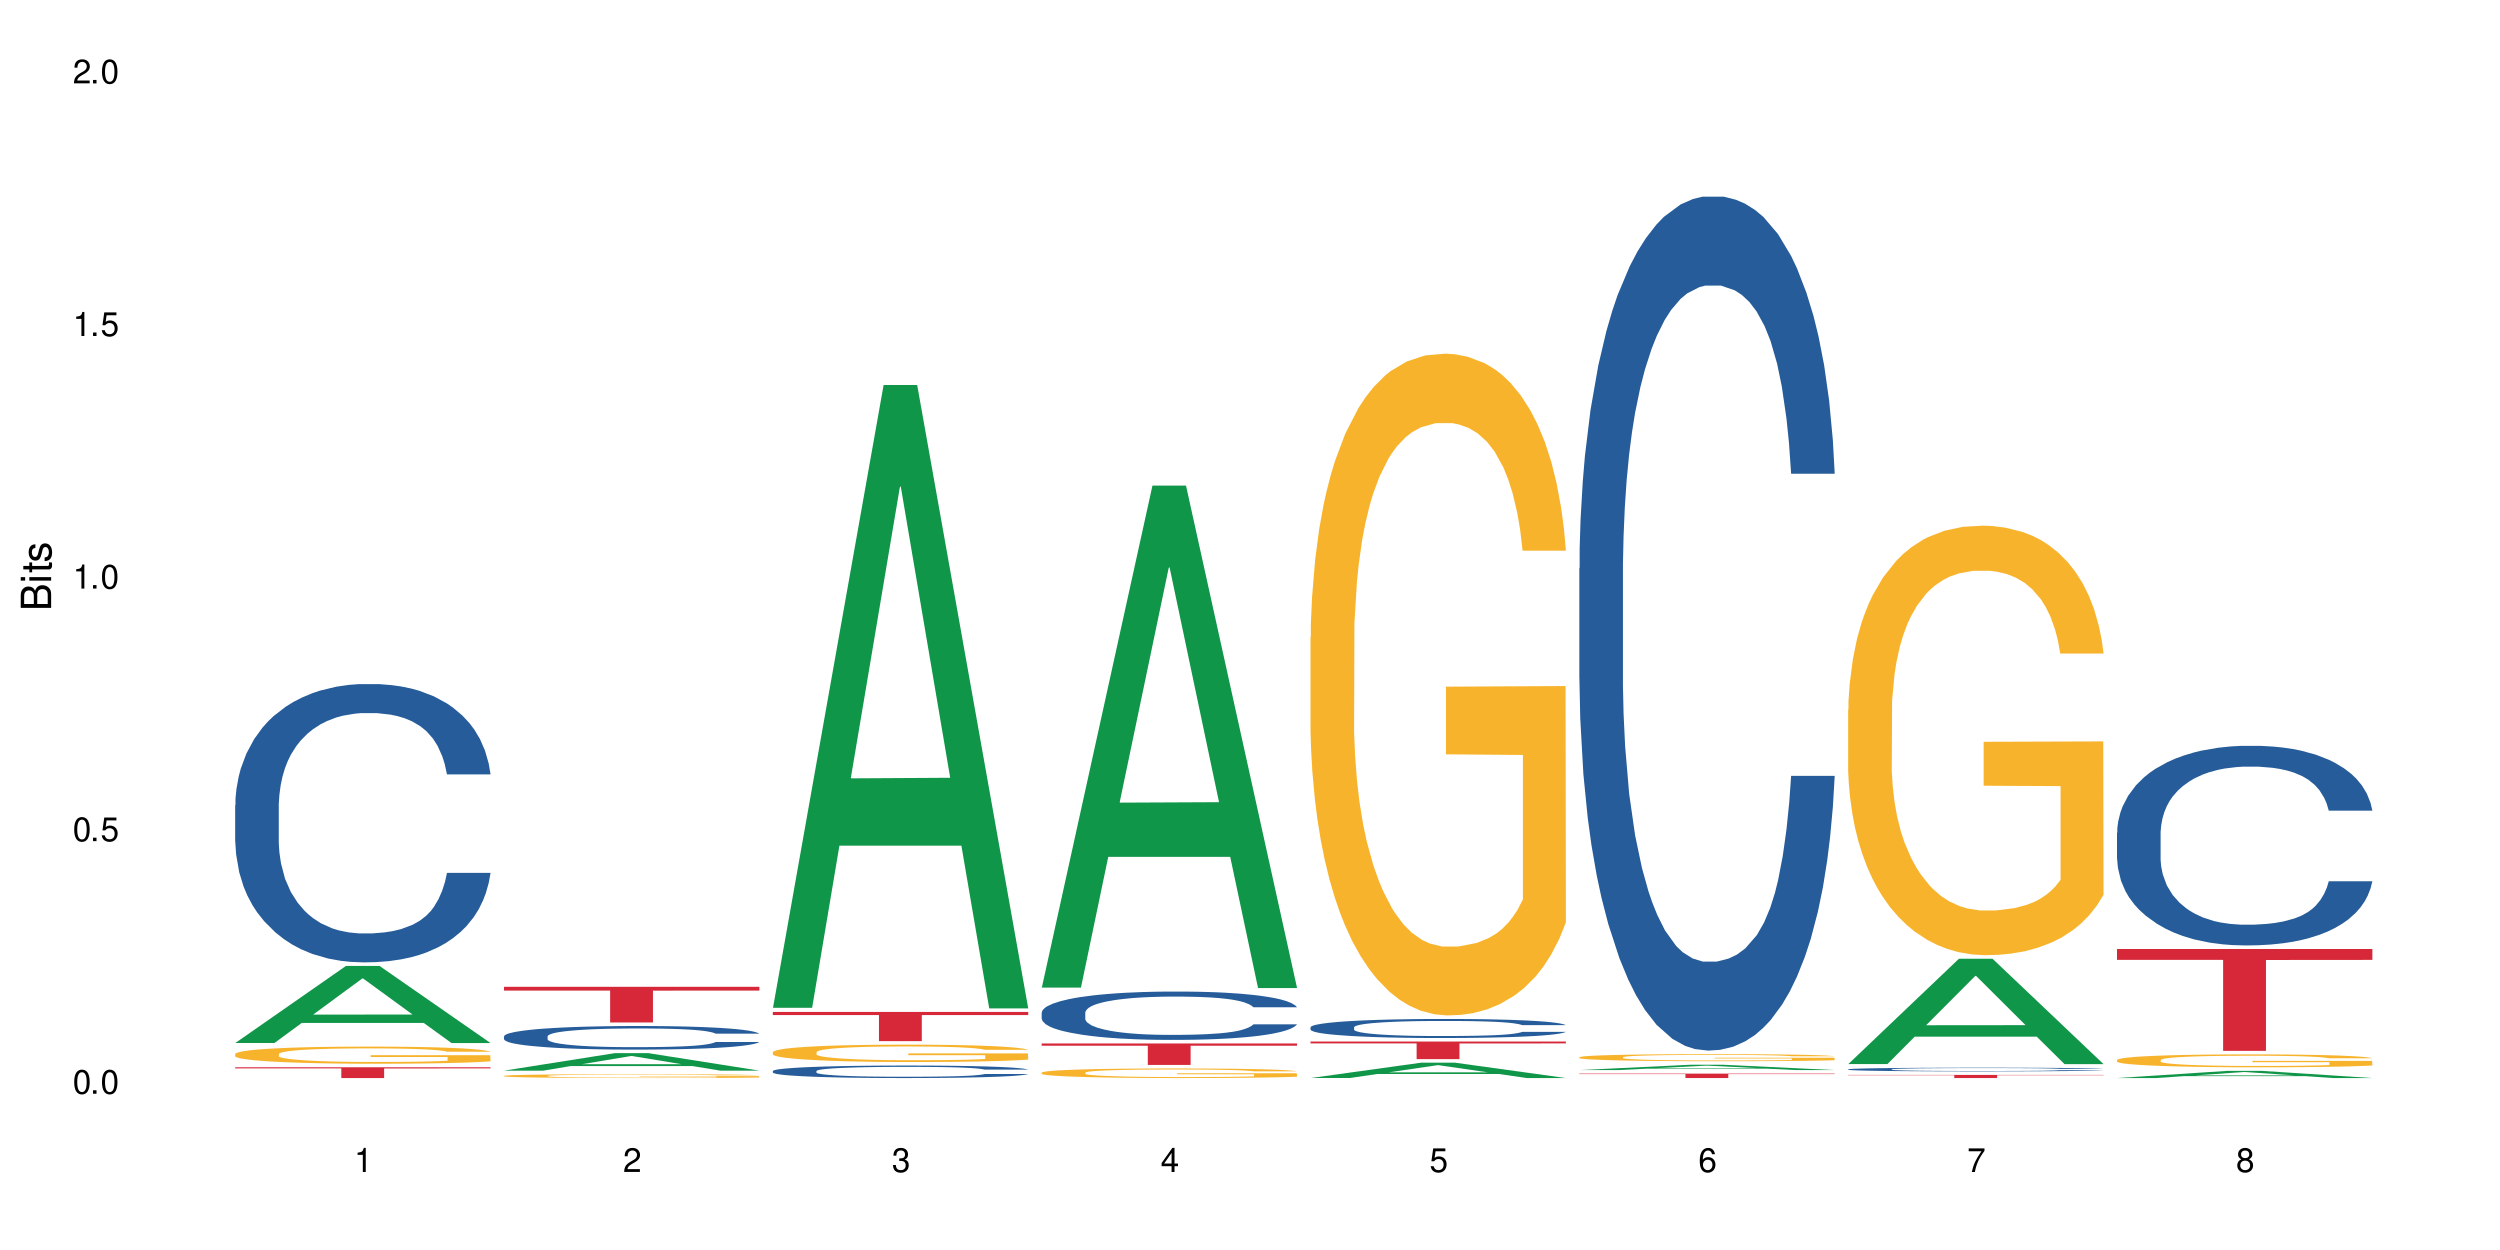 <?xml version="1.0" encoding="UTF-8"?>
<svg xmlns="http://www.w3.org/2000/svg" xmlns:xlink="http://www.w3.org/1999/xlink" width="720" height="360" viewBox="0 0 720 360">
<defs>
<g>
<g id="glyph-0-0">
</g>
<g id="glyph-0-1">
<path d="M 2.641 -6.938 C 2 -6.938 1.422 -6.656 1.078 -6.172 C 0.641 -5.562 0.406 -4.641 0.406 -3.359 C 0.406 -1.016 1.188 0.219 2.641 0.219 C 4.078 0.219 4.859 -1.016 4.859 -3.297 C 4.859 -4.641 4.656 -5.547 4.203 -6.172 C 3.844 -6.656 3.281 -6.938 2.641 -6.938 Z M 2.641 -6.188 C 3.547 -6.188 4 -5.25 4 -3.375 C 4 -1.406 3.562 -0.484 2.625 -0.484 C 1.734 -0.484 1.281 -1.438 1.281 -3.344 C 1.281 -5.25 1.734 -6.188 2.641 -6.188 Z M 2.641 -6.188 "/>
</g>
<g id="glyph-0-2">
<path d="M 1.828 -1 L 0.828 -1 L 0.828 0 L 1.828 0 Z M 1.828 -1 "/>
</g>
<g id="glyph-0-3">
<path d="M 4.562 -6.797 L 1.062 -6.797 L 0.547 -3.094 L 1.328 -3.094 C 1.719 -3.562 2.047 -3.734 2.578 -3.734 C 3.484 -3.734 4.062 -3.109 4.062 -2.094 C 4.062 -1.125 3.484 -0.531 2.578 -0.531 C 1.828 -0.531 1.375 -0.906 1.188 -1.672 L 0.328 -1.672 C 0.453 -1.109 0.547 -0.844 0.75 -0.594 C 1.125 -0.078 1.828 0.219 2.594 0.219 C 3.969 0.219 4.922 -0.781 4.922 -2.219 C 4.922 -3.562 4.031 -4.484 2.719 -4.484 C 2.25 -4.484 1.859 -4.359 1.469 -4.062 L 1.734 -5.969 L 4.562 -5.969 Z M 4.562 -6.797 "/>
</g>
<g id="glyph-0-4">
<path d="M 2.484 -4.938 L 2.484 0 L 3.328 0 L 3.328 -6.938 L 2.766 -6.938 C 2.469 -5.875 2.281 -5.734 0.984 -5.562 L 0.984 -4.938 Z M 2.484 -4.938 "/>
</g>
<g id="glyph-0-5">
<path d="M 4.859 -0.828 L 1.281 -0.828 C 1.359 -1.406 1.672 -1.781 2.5 -2.281 L 3.469 -2.828 C 4.406 -3.344 4.906 -4.062 4.906 -4.906 C 4.906 -5.484 4.672 -6.031 4.266 -6.406 C 3.859 -6.766 3.375 -6.938 2.719 -6.938 C 1.859 -6.938 1.219 -6.625 0.844 -6.031 C 0.609 -5.672 0.5 -5.234 0.484 -4.531 L 1.328 -4.531 C 1.359 -5.016 1.406 -5.281 1.531 -5.516 C 1.75 -5.938 2.188 -6.203 2.703 -6.203 C 3.469 -6.203 4.031 -5.641 4.031 -4.891 C 4.031 -4.344 3.719 -3.859 3.125 -3.516 L 2.234 -3 C 0.812 -2.172 0.406 -1.531 0.328 -0.016 L 4.859 -0.016 Z M 4.859 -0.828 "/>
</g>
<g id="glyph-0-6">
<path d="M 2.125 -3.188 L 2.578 -3.188 C 3.5 -3.188 3.984 -2.766 3.984 -1.922 C 3.984 -1.062 3.469 -0.531 2.594 -0.531 C 1.656 -0.531 1.203 -1 1.156 -2.016 L 0.312 -2.016 C 0.344 -1.453 0.438 -1.094 0.609 -0.781 C 0.953 -0.109 1.625 0.219 2.547 0.219 C 3.953 0.219 4.859 -0.625 4.859 -1.938 C 4.859 -2.828 4.516 -3.297 3.703 -3.594 C 4.344 -3.844 4.656 -4.328 4.656 -5.031 C 4.656 -6.219 3.875 -6.938 2.578 -6.938 C 1.203 -6.938 0.484 -6.172 0.453 -4.703 L 1.297 -4.703 C 1.312 -5.125 1.344 -5.359 1.453 -5.578 C 1.641 -5.969 2.062 -6.203 2.594 -6.203 C 3.344 -6.203 3.797 -5.75 3.797 -5 C 3.797 -4.516 3.609 -4.219 3.25 -4.047 C 3.016 -3.953 2.703 -3.922 2.125 -3.906 Z M 2.125 -3.188 "/>
</g>
<g id="glyph-0-7">
<path d="M 3.141 -1.672 L 3.141 0 L 3.984 0 L 3.984 -1.672 L 4.984 -1.672 L 4.984 -2.438 L 3.984 -2.438 L 3.984 -6.938 L 3.359 -6.938 L 0.266 -2.578 L 0.266 -1.672 Z M 3.141 -2.438 L 1 -2.438 L 3.141 -5.5 Z M 3.141 -2.438 "/>
</g>
<g id="glyph-0-8">
<path d="M 4.781 -5.125 C 4.609 -6.266 3.891 -6.938 2.844 -6.938 C 2.094 -6.938 1.422 -6.578 1.031 -5.953 C 0.594 -5.266 0.406 -4.422 0.406 -3.172 C 0.406 -2 0.578 -1.25 0.984 -0.641 C 1.359 -0.078 1.953 0.219 2.703 0.219 C 3.984 0.219 4.922 -0.75 4.922 -2.094 C 4.922 -3.375 4.062 -4.281 2.844 -4.281 C 2.172 -4.281 1.641 -4.031 1.281 -3.516 C 1.281 -5.234 1.828 -6.188 2.797 -6.188 C 3.391 -6.188 3.797 -5.797 3.938 -5.125 Z M 2.734 -3.531 C 3.547 -3.531 4.062 -2.953 4.062 -2.031 C 4.062 -1.156 3.484 -0.531 2.703 -0.531 C 1.922 -0.531 1.328 -1.188 1.328 -2.078 C 1.328 -2.938 1.906 -3.531 2.734 -3.531 Z M 2.734 -3.531 "/>
</g>
<g id="glyph-0-9">
<path d="M 4.984 -6.797 L 0.438 -6.797 L 0.438 -5.969 L 4.109 -5.969 C 2.5 -3.656 1.828 -2.234 1.328 0 L 2.219 0 C 2.594 -2.172 3.453 -4.047 4.984 -6.094 Z M 4.984 -6.797 "/>
</g>
<g id="glyph-0-10">
<path d="M 3.75 -3.656 C 4.469 -4.094 4.688 -4.438 4.688 -5.078 C 4.688 -6.172 3.844 -6.938 2.641 -6.938 C 1.438 -6.938 0.594 -6.172 0.594 -5.094 C 0.594 -4.438 0.812 -4.094 1.516 -3.656 C 0.734 -3.266 0.359 -2.703 0.359 -1.922 C 0.359 -0.656 1.281 0.219 2.641 0.219 C 3.984 0.219 4.922 -0.656 4.922 -1.922 C 4.922 -2.703 4.531 -3.266 3.75 -3.656 Z M 2.641 -6.188 C 3.359 -6.188 3.812 -5.75 3.812 -5.062 C 3.812 -4.406 3.344 -3.984 2.641 -3.984 C 1.922 -3.984 1.453 -4.406 1.453 -5.078 C 1.453 -5.75 1.922 -6.188 2.641 -6.188 Z M 2.641 -3.266 C 3.484 -3.266 4.062 -2.719 4.062 -1.906 C 4.062 -1.078 3.484 -0.531 2.625 -0.531 C 1.797 -0.531 1.219 -1.094 1.219 -1.906 C 1.219 -2.719 1.781 -3.266 2.641 -3.266 Z M 2.641 -3.266 "/>
</g>
<g id="glyph-1-0">
</g>
<g id="glyph-1-1">
<path d="M 0 -0.953 L 0 -4.891 C 0 -5.719 -0.234 -6.344 -0.734 -6.797 C -1.188 -7.234 -1.812 -7.469 -2.5 -7.469 C -3.547 -7.469 -4.188 -7 -4.625 -5.875 C -4.984 -6.688 -5.625 -7.094 -6.531 -7.094 C -7.172 -7.094 -7.734 -6.859 -8.141 -6.391 C -8.562 -5.922 -8.75 -5.344 -8.75 -4.5 L -8.75 -0.953 Z M -4.984 -2.062 L -7.766 -2.062 L -7.766 -4.219 C -7.766 -4.844 -7.688 -5.203 -7.453 -5.5 C -7.219 -5.812 -6.859 -5.969 -6.375 -5.969 C -5.891 -5.969 -5.531 -5.812 -5.297 -5.5 C -5.062 -5.203 -4.984 -4.844 -4.984 -4.219 Z M -0.984 -2.062 L -4 -2.062 L -4 -4.781 C -4 -5.766 -3.438 -6.359 -2.484 -6.359 C -1.547 -6.359 -0.984 -5.766 -0.984 -4.781 Z M -0.984 -2.062 "/>
</g>
<g id="glyph-1-2">
<path d="M -6.281 -1.797 L -6.281 -0.797 L 0 -0.797 L 0 -1.797 Z M -8.75 -1.797 L -8.75 -0.797 L -7.484 -0.797 L -7.484 -1.797 Z M -8.75 -1.797 "/>
</g>
<g id="glyph-1-3">
<path d="M -6.281 -3.047 L -6.281 -2.016 L -8.016 -2.016 L -8.016 -1.016 L -6.281 -1.016 L -6.281 -0.172 L -5.469 -0.172 L -5.469 -1.016 L -0.719 -1.016 C -0.078 -1.016 0.281 -1.453 0.281 -2.234 C 0.281 -2.5 0.25 -2.719 0.188 -3.047 L -0.641 -3.047 C -0.609 -2.906 -0.594 -2.766 -0.594 -2.562 C -0.594 -2.141 -0.719 -2.016 -1.156 -2.016 L -5.469 -2.016 L -5.469 -3.047 Z M -6.281 -3.047 "/>
</g>
<g id="glyph-1-4">
<path d="M -4.531 -5.25 C -5.766 -5.25 -6.469 -4.422 -6.469 -2.969 C -6.469 -1.516 -5.719 -0.562 -4.547 -0.562 C -3.562 -0.562 -3.094 -1.062 -2.734 -2.562 L -2.516 -3.484 C -2.344 -4.188 -2.094 -4.469 -1.641 -4.469 C -1.047 -4.469 -0.641 -3.875 -0.641 -3 C -0.641 -2.453 -0.797 -2 -1.062 -1.75 C -1.25 -1.594 -1.422 -1.531 -1.875 -1.469 L -1.875 -0.406 C -0.422 -0.453 0.281 -1.266 0.281 -2.922 C 0.281 -4.5 -0.5 -5.516 -1.719 -5.516 C -2.656 -5.516 -3.172 -4.984 -3.469 -3.734 L -3.703 -2.766 C -3.891 -1.953 -4.156 -1.609 -4.594 -1.609 C -5.188 -1.609 -5.547 -2.125 -5.547 -2.938 C -5.547 -3.75 -5.203 -4.172 -4.531 -4.203 Z M -4.531 -5.25 "/>
</g>
</g>
</defs>
<rect x="-72" y="-36" width="864" height="432" fill="rgb(100%, 100%, 100%)" fill-opacity="1"/>
<path fill-rule="nonzero" fill="rgb(6.275%, 58.824%, 28.235%)" fill-opacity="1" d="M 67.73 300.383 L 67.809 300.363 L 99.637 278.188 L 109.301 278.188 L 141.281 300.402 L 130.047 300.402 L 122.031 294.605 L 86.906 294.605 L 79.047 300.383 L 67.73 300.383 L 90.285 292.207 L 118.809 292.184 L 104.586 281.816 L 104.43 281.797 L 104.27 281.859 L 90.207 292.184 L 90.285 292.207 Z M 67.73 300.383 "/>
<path fill-rule="nonzero" fill="rgb(14.51%, 36.078%, 60%)" fill-opacity="1" d="M 67.73 231.898 L 67.82 231.824 L 67.82 230.066 L 68.09 227.281 L 68.719 223.766 L 69.344 221.348 L 70.961 217.027 L 73.203 212.852 L 75.535 209.629 L 77.238 207.723 L 78.766 206.258 L 82.262 203.547 L 84.504 202.156 L 86.926 200.91 L 89.887 199.668 L 92.039 198.934 L 96.883 197.762 L 100.469 197.25 L 103.25 197.031 L 109.262 197.031 L 112.848 197.324 L 115.449 197.688 L 118.32 198.273 L 120.742 198.934 L 124.957 200.547 L 128.727 202.598 L 130.43 203.77 L 133.121 206.039 L 135.184 208.238 L 136.617 210.141 L 138.234 212.852 L 139.668 216.148 L 140.746 219.883 L 141.281 223.035 L 128.727 223.035 L 128.098 220.105 L 127.379 217.832 L 126.035 214.828 L 124.688 212.707 L 122.805 210.582 L 121.102 209.188 L 118.77 207.797 L 116.707 206.918 L 114.555 206.258 L 112.488 205.82 L 108.543 205.379 L 103.969 205.379 L 102.266 205.527 L 98.766 206.113 L 96.883 206.625 L 94.191 207.652 L 92.309 208.602 L 90.066 210.066 L 88.539 211.312 L 86.656 213.219 L 85.312 214.902 L 83.785 217.32 L 82.891 219.152 L 82.082 221.203 L 81.363 223.621 L 80.828 226.184 L 80.469 228.895 L 80.289 231.531 L 80.289 242.887 L 80.469 245.523 L 80.918 248.598 L 82.082 253.066 L 83.785 256.949 L 85.762 260.027 L 87.645 262.223 L 88.719 263.25 L 90.156 264.422 L 92.398 265.887 L 95.629 267.352 L 97.512 267.938 L 100.383 268.523 L 103.34 268.816 L 107.289 268.816 L 110.785 268.523 L 113.117 268.156 L 115.539 267.57 L 118.859 266.324 L 120.922 265.152 L 122.715 263.762 L 124.062 262.371 L 124.957 261.199 L 126.305 258.926 L 127.379 256.438 L 128.188 253.871 L 128.727 251.383 L 141.281 251.383 L 140.746 254.312 L 139.938 257.168 L 139.129 259.293 L 137.875 261.855 L 136.441 264.129 L 134.375 266.691 L 132.672 268.375 L 130.43 270.207 L 128.367 271.602 L 126.125 272.844 L 122.805 274.309 L 120.652 275.043 L 118.32 275.703 L 115.539 276.289 L 112.043 276.801 L 108.273 277.094 L 104.777 277.168 L 101.008 277.02 L 98.227 276.727 L 94.551 276.066 L 89.977 274.75 L 86.656 273.359 L 84.055 271.965 L 81.812 270.5 L 79.301 268.523 L 76.074 265.301 L 74.098 262.809 L 72.754 260.758 L 71.23 257.902 L 70.152 255.34 L 68.898 251.234 L 68 246.035 L 67.73 242.008 Z M 67.73 231.898 "/>
<path fill-rule="nonzero" fill="rgb(96.863%, 70.196%, 16.863%)" fill-opacity="1" d="M 67.73 303.535 L 67.82 303.531 L 67.82 303.441 L 68.18 303.238 L 69.078 302.961 L 70.242 302.73 L 71.5 302.551 L 72.305 302.453 L 73.652 302.32 L 74.816 302.219 L 77.777 302.02 L 81.543 301.828 L 83.609 301.746 L 85.941 301.672 L 89.258 301.586 L 90.785 301.555 L 95.449 301.48 L 100.738 301.438 L 106.57 301.422 L 109.262 301.426 L 112.938 301.445 L 117.961 301.496 L 120.832 301.539 L 123.074 301.586 L 125.406 301.645 L 128.277 301.734 L 130.969 301.844 L 133.121 301.949 L 135.273 302.086 L 137.066 302.23 L 138.594 302.387 L 139.938 302.578 L 140.746 302.734 L 141.281 302.891 L 128.816 302.891 L 128.098 302.734 L 127.289 302.613 L 125.945 302.465 L 124.598 302.355 L 123.254 302.27 L 120.742 302.152 L 118.59 302.082 L 115.898 302.02 L 113.297 301.977 L 110.336 301.949 L 108.543 301.941 L 103.789 301.941 L 99.484 301.973 L 96.973 302.008 L 95.18 302.043 L 92.668 302.113 L 91.141 302.168 L 90.246 302.203 L 87.555 302.344 L 85.762 302.469 L 84.773 302.555 L 83.52 302.688 L 82.621 302.812 L 81.633 302.992 L 81.098 303.125 L 80.379 303.434 L 80.289 304.242 L 80.559 304.414 L 81.098 304.598 L 81.812 304.762 L 82.891 304.934 L 83.965 305.062 L 85.852 305.238 L 87.465 305.355 L 88.719 305.434 L 91.141 305.555 L 92.129 305.594 L 94.461 305.676 L 96.883 305.738 L 99.844 305.793 L 102.086 305.82 L 105.672 305.844 L 110.246 305.844 L 115.629 305.816 L 119.039 305.781 L 121.371 305.742 L 122.895 305.711 L 124.777 305.664 L 126.125 305.617 L 127.379 305.566 L 128.906 305.492 L 128.906 304.414 L 106.75 304.41 L 106.75 303.906 L 141.195 303.902 L 141.281 305.664 L 139.398 305.785 L 137.066 305.902 L 134.824 305.992 L 132.492 306.066 L 129.176 306.152 L 126.484 306.207 L 122.355 306.27 L 118.59 306.312 L 114.645 306.34 L 111.145 306.352 L 107.02 306.355 L 103.34 306.348 L 99.395 306.32 L 96.254 306.285 L 93.383 306.238 L 90.516 306.18 L 86.926 306.086 L 84.594 306.008 L 82.172 305.914 L 79.75 305.801 L 77.598 305.68 L 76.164 305.586 L 74.727 305.477 L 73.203 305.344 L 71.766 305.188 L 70.691 305.051 L 69.703 304.891 L 68.988 304.742 L 68.27 304.539 L 67.91 304.379 L 67.73 304.238 Z M 67.73 303.535 "/>
<path fill-rule="nonzero" fill="rgb(83.922%, 15.686%, 22.353%)" fill-opacity="1" d="M 67.73 307.375 L 141.281 307.375 L 141.281 307.707 L 110.629 307.711 L 110.629 310.477 L 98.297 310.477 L 98.297 307.715 L 98.117 307.707 L 67.73 307.707 Z M 67.73 307.375 "/>
<path fill-rule="nonzero" fill="rgb(6.275%, 58.824%, 28.235%)" fill-opacity="1" d="M 145.156 308.344 L 145.234 308.336 L 177.059 303.305 L 186.723 303.305 L 218.707 308.348 L 207.469 308.348 L 199.453 307.031 L 164.328 307.031 L 156.469 308.344 L 145.156 308.344 L 167.707 306.488 L 196.23 306.48 L 182.008 304.129 L 181.852 304.125 L 181.695 304.141 L 167.629 306.48 L 167.707 306.488 Z M 145.156 308.344 "/>
<path fill-rule="nonzero" fill="rgb(14.51%, 36.078%, 60%)" fill-opacity="1" d="M 145.156 298.449 L 145.242 298.445 L 145.242 298.297 L 145.512 298.059 L 146.141 297.762 L 146.77 297.559 L 148.383 297.191 L 150.625 296.836 L 152.957 296.566 L 154.664 296.402 L 156.188 296.277 L 159.684 296.051 L 161.93 295.93 L 164.352 295.824 L 167.309 295.719 L 169.461 295.66 L 174.305 295.559 L 177.895 295.516 L 180.676 295.496 L 186.684 295.496 L 190.273 295.523 L 192.875 295.555 L 195.742 295.602 L 198.164 295.66 L 202.383 295.797 L 206.148 295.969 L 207.852 296.066 L 210.543 296.262 L 212.605 296.445 L 214.043 296.609 L 215.656 296.836 L 217.094 297.117 L 218.168 297.434 L 218.707 297.699 L 206.148 297.699 L 205.52 297.453 L 204.805 297.258 L 203.457 297.004 L 202.113 296.824 L 200.23 296.645 L 198.523 296.527 L 196.191 296.41 L 194.129 296.336 L 191.977 296.277 L 189.914 296.242 L 185.969 296.203 L 181.391 296.203 L 179.688 296.219 L 176.191 296.266 L 174.305 296.309 L 171.613 296.398 L 169.73 296.477 L 167.488 296.602 L 165.965 296.707 L 164.082 296.867 L 162.734 297.012 L 161.211 297.215 L 160.312 297.371 L 159.508 297.547 L 158.789 297.75 L 158.25 297.969 L 157.891 298.195 L 157.711 298.422 L 157.711 299.383 L 157.891 299.605 L 158.34 299.867 L 159.508 300.246 L 161.211 300.574 L 163.184 300.836 L 165.066 301.02 L 166.145 301.105 L 167.578 301.207 L 169.82 301.332 L 173.051 301.453 L 174.934 301.504 L 177.805 301.555 L 180.766 301.578 L 184.711 301.578 L 188.211 301.555 L 190.543 301.523 L 192.965 301.473 L 196.281 301.367 L 198.344 301.27 L 200.141 301.152 L 201.484 301.031 L 202.383 300.934 L 203.727 300.742 L 204.805 300.531 L 205.609 300.312 L 206.148 300.102 L 218.707 300.102 L 218.168 300.352 L 217.359 300.594 L 216.555 300.773 L 215.297 300.988 L 213.863 301.18 L 211.801 301.398 L 210.094 301.543 L 207.852 301.695 L 205.789 301.816 L 203.547 301.922 L 200.23 302.043 L 198.074 302.105 L 195.742 302.16 L 192.965 302.211 L 189.465 302.254 L 185.699 302.281 L 182.199 302.285 L 178.434 302.273 L 175.652 302.25 L 171.973 302.191 L 167.398 302.082 L 164.082 301.965 L 161.48 301.844 L 159.238 301.723 L 156.727 301.555 L 153.496 301.281 L 151.523 301.07 L 150.176 300.895 L 148.652 300.652 L 147.574 300.438 L 146.32 300.09 L 145.422 299.648 L 145.156 299.309 Z M 145.156 298.449 "/>
<path fill-rule="nonzero" fill="rgb(96.863%, 70.196%, 16.863%)" fill-opacity="1" d="M 145.156 309.844 L 145.242 309.84 L 145.242 309.82 L 145.602 309.773 L 146.5 309.711 L 147.664 309.66 L 148.922 309.621 L 149.73 309.598 L 151.074 309.57 L 152.242 309.547 L 155.199 309.5 L 158.969 309.457 L 161.031 309.441 L 163.363 309.422 L 166.684 309.402 L 168.207 309.395 L 172.871 309.379 L 178.164 309.371 L 183.992 309.367 L 186.684 309.367 L 190.363 309.371 L 195.387 309.383 L 198.254 309.395 L 200.496 309.402 L 202.828 309.418 L 205.699 309.438 L 208.391 309.461 L 210.543 309.484 L 212.695 309.516 L 214.492 309.547 L 216.016 309.582 L 217.359 309.625 L 218.168 309.66 L 218.707 309.695 L 206.238 309.695 L 205.52 309.66 L 204.715 309.633 L 203.367 309.602 L 202.023 309.578 L 200.676 309.559 L 198.164 309.531 L 196.012 309.516 L 193.32 309.5 L 190.723 309.492 L 187.762 309.484 L 181.211 309.484 L 176.906 309.492 L 174.395 309.5 L 172.602 309.508 L 170.09 309.523 L 168.566 309.535 L 167.668 309.543 L 164.977 309.574 L 163.184 309.602 L 162.195 309.621 L 160.941 309.652 L 160.043 309.68 L 159.059 309.719 L 158.52 309.75 L 157.801 309.82 L 157.711 310 L 157.98 310.039 L 158.52 310.082 L 159.238 310.117 L 160.312 310.156 L 161.391 310.188 L 163.273 310.227 L 164.887 310.25 L 166.145 310.27 L 168.566 310.297 L 169.551 310.305 L 171.883 310.324 L 174.305 310.34 L 177.266 310.352 L 179.508 310.355 L 183.098 310.359 L 187.672 310.359 L 193.055 310.355 L 196.461 310.348 L 198.793 310.34 L 200.32 310.332 L 202.203 310.32 L 203.547 310.312 L 204.805 310.301 L 206.328 310.281 L 206.328 310.039 L 184.172 310.039 L 184.172 309.926 L 218.617 309.926 L 218.707 310.32 L 216.824 310.348 L 214.492 310.375 L 212.25 310.395 L 209.918 310.41 L 206.598 310.43 L 203.906 310.445 L 199.781 310.457 L 196.012 310.465 L 192.066 310.473 L 188.566 310.477 L 180.766 310.477 L 176.816 310.469 L 173.68 310.461 L 167.938 310.438 L 164.352 310.418 L 162.016 310.398 L 159.594 310.379 L 157.172 310.352 L 155.02 310.324 L 153.586 310.305 L 152.152 310.277 L 150.625 310.25 L 149.191 310.215 L 148.113 310.184 L 147.129 310.148 L 146.41 310.113 L 145.691 310.066 L 145.332 310.031 L 145.156 310 Z M 145.156 309.844 "/>
<path fill-rule="nonzero" fill="rgb(83.922%, 15.686%, 22.353%)" fill-opacity="1" d="M 145.156 284.195 L 218.707 284.195 L 218.707 285.293 L 188.051 285.305 L 188.051 294.477 L 175.719 294.477 L 175.719 285.312 L 175.539 285.293 L 145.156 285.293 Z M 145.156 284.195 "/>
<path fill-rule="nonzero" fill="rgb(6.275%, 58.824%, 28.235%)" fill-opacity="1" d="M 222.578 290.246 L 222.656 290.078 L 254.48 110.883 L 264.148 110.883 L 296.129 290.414 L 284.895 290.414 L 276.879 243.551 L 241.75 243.551 L 233.895 290.246 L 222.578 290.246 L 245.129 224.164 L 273.656 223.996 L 259.434 140.215 L 259.273 140.047 L 259.117 140.551 L 245.051 223.996 L 245.129 224.164 Z M 222.578 290.246 "/>
<path fill-rule="nonzero" fill="rgb(14.51%, 36.078%, 60%)" fill-opacity="1" d="M 222.578 308.445 L 222.668 308.441 L 222.668 308.363 L 222.938 308.238 L 223.562 308.082 L 224.191 307.973 L 225.809 307.777 L 228.051 307.594 L 230.383 307.449 L 232.086 307.363 L 233.609 307.297 L 237.109 307.176 L 239.352 307.113 L 241.773 307.055 L 244.734 307 L 246.887 306.969 L 251.73 306.914 L 255.316 306.891 L 258.098 306.883 L 264.109 306.883 L 267.695 306.895 L 270.297 306.91 L 273.168 306.938 L 275.59 306.969 L 279.805 307.039 L 283.57 307.133 L 285.277 307.184 L 287.969 307.285 L 290.031 307.387 L 291.465 307.469 L 293.082 307.594 L 294.516 307.738 L 295.59 307.906 L 296.129 308.047 L 283.57 308.047 L 282.945 307.918 L 282.227 307.816 L 280.883 307.68 L 279.535 307.586 L 277.652 307.488 L 275.949 307.426 L 273.617 307.363 L 271.551 307.324 L 269.398 307.297 L 267.336 307.277 L 263.391 307.258 L 258.816 307.258 L 257.109 307.262 L 253.613 307.289 L 251.73 307.312 L 249.039 307.359 L 247.156 307.402 L 244.914 307.469 L 243.387 307.523 L 241.504 307.609 L 240.16 307.684 L 238.633 307.793 L 237.738 307.875 L 236.93 307.965 L 236.211 308.074 L 235.672 308.191 L 235.316 308.312 L 235.137 308.43 L 235.137 308.938 L 235.316 309.059 L 235.762 309.195 L 236.93 309.395 L 238.633 309.57 L 240.605 309.707 L 242.492 309.805 L 243.566 309.852 L 245.004 309.906 L 247.246 309.973 L 250.473 310.035 L 252.355 310.062 L 255.227 310.09 L 258.188 310.102 L 262.133 310.102 L 265.633 310.09 L 267.965 310.074 L 270.387 310.047 L 273.707 309.992 L 275.77 309.938 L 277.562 309.875 L 278.906 309.812 L 279.805 309.762 L 281.148 309.66 L 282.227 309.547 L 283.035 309.434 L 283.57 309.32 L 296.129 309.32 L 295.59 309.453 L 294.785 309.578 L 293.977 309.676 L 292.723 309.789 L 291.285 309.891 L 289.223 310.008 L 287.52 310.082 L 285.277 310.164 L 283.215 310.227 L 280.973 310.281 L 277.652 310.348 L 275.5 310.383 L 273.168 310.41 L 270.387 310.438 L 266.887 310.461 L 263.121 310.473 L 259.621 310.477 L 255.855 310.469 L 253.074 310.457 L 249.398 310.426 L 244.824 310.367 L 241.504 310.305 L 238.902 310.242 L 236.66 310.18 L 234.148 310.09 L 230.918 309.945 L 228.945 309.832 L 227.602 309.742 L 226.074 309.613 L 225 309.496 L 223.742 309.312 L 222.848 309.082 L 222.578 308.898 Z M 222.578 308.445 "/>
<path fill-rule="nonzero" fill="rgb(96.863%, 70.196%, 16.863%)" fill-opacity="1" d="M 222.578 303.004 L 222.668 303 L 222.668 302.91 L 223.027 302.703 L 223.922 302.422 L 225.09 302.188 L 226.344 302.004 L 227.152 301.91 L 228.496 301.773 L 229.664 301.672 L 232.625 301.465 L 236.391 301.273 L 238.453 301.191 L 240.785 301.113 L 244.105 301.027 L 245.629 300.996 L 250.293 300.922 L 255.586 300.879 L 261.418 300.863 L 264.109 300.867 L 267.785 300.887 L 272.809 300.938 L 275.68 300.984 L 277.922 301.027 L 280.254 301.086 L 283.125 301.18 L 285.816 301.289 L 287.969 301.398 L 290.121 301.535 L 291.914 301.68 L 293.438 301.84 L 294.785 302.031 L 295.59 302.191 L 296.129 302.352 L 283.66 302.352 L 282.945 302.191 L 282.137 302.07 L 280.793 301.918 L 279.445 301.809 L 278.102 301.723 L 275.59 301.602 L 273.438 301.531 L 270.746 301.465 L 268.145 301.426 L 265.184 301.398 L 263.391 301.391 L 258.637 301.391 L 254.332 301.422 L 251.82 301.457 L 250.023 301.492 L 247.512 301.562 L 245.988 301.617 L 245.094 301.652 L 242.402 301.797 L 240.605 301.922 L 239.621 302.008 L 238.363 302.148 L 237.469 302.27 L 236.48 302.453 L 235.941 302.59 L 235.227 302.898 L 235.137 303.723 L 235.406 303.895 L 235.941 304.082 L 236.66 304.246 L 237.738 304.422 L 238.812 304.551 L 240.695 304.73 L 242.312 304.848 L 243.566 304.926 L 245.988 305.051 L 246.977 305.09 L 249.309 305.172 L 251.73 305.238 L 254.691 305.293 L 256.934 305.32 L 260.52 305.344 L 265.094 305.344 L 270.477 305.316 L 273.887 305.277 L 276.219 305.242 L 277.742 305.211 L 279.625 305.16 L 280.973 305.113 L 282.227 305.062 L 283.75 304.984 L 283.75 303.895 L 261.598 303.891 L 261.598 303.379 L 296.039 303.375 L 296.129 305.16 L 294.246 305.281 L 291.914 305.402 L 289.672 305.492 L 287.34 305.57 L 284.02 305.656 L 281.328 305.711 L 277.203 305.777 L 273.438 305.816 L 269.488 305.844 L 265.992 305.859 L 261.867 305.863 L 258.188 305.855 L 254.242 305.828 L 251.102 305.789 L 248.23 305.742 L 245.359 305.684 L 241.773 305.59 L 239.441 305.512 L 237.02 305.414 L 234.598 305.301 L 232.445 305.18 L 231.008 305.082 L 229.574 304.973 L 228.051 304.836 L 226.613 304.68 L 225.539 304.539 L 224.551 304.379 L 223.832 304.227 L 223.117 304.023 L 222.758 303.859 L 222.578 303.719 Z M 222.578 303.004 "/>
<path fill-rule="nonzero" fill="rgb(83.922%, 15.686%, 22.353%)" fill-opacity="1" d="M 222.578 291.434 L 296.129 291.434 L 296.129 292.336 L 265.477 292.344 L 265.477 299.844 L 253.141 299.844 L 253.141 292.352 L 252.965 292.336 L 222.578 292.336 Z M 222.578 291.434 "/>
<path fill-rule="nonzero" fill="rgb(6.275%, 58.824%, 28.235%)" fill-opacity="1" d="M 300 284.422 L 300.078 284.289 L 331.906 139.855 L 341.57 139.855 L 373.555 284.559 L 362.316 284.559 L 354.301 246.785 L 319.176 246.785 L 311.316 284.422 L 300 284.422 L 322.555 231.16 L 351.078 231.027 L 336.855 163.496 L 336.699 163.359 L 336.543 163.77 L 322.477 231.027 L 322.555 231.16 Z M 300 284.422 "/>
<path fill-rule="nonzero" fill="rgb(14.51%, 36.078%, 60%)" fill-opacity="1" d="M 300 291.633 L 300.09 291.621 L 300.09 291.312 L 300.359 290.832 L 300.988 290.219 L 301.617 289.801 L 303.23 289.051 L 305.473 288.324 L 307.805 287.766 L 309.508 287.434 L 311.035 287.18 L 314.531 286.711 L 316.773 286.469 L 319.195 286.254 L 322.156 286.035 L 324.309 285.91 L 329.152 285.707 L 332.742 285.617 L 335.52 285.578 L 341.531 285.578 L 345.117 285.629 L 347.719 285.691 L 350.59 285.793 L 353.012 285.91 L 357.227 286.188 L 360.996 286.547 L 362.699 286.75 L 365.391 287.145 L 367.453 287.523 L 368.891 287.855 L 370.504 288.324 L 371.938 288.898 L 373.016 289.547 L 373.555 290.094 L 360.996 290.094 L 360.367 289.586 L 359.648 289.191 L 358.305 288.668 L 356.961 288.301 L 355.074 287.93 L 353.371 287.691 L 351.039 287.449 L 348.977 287.297 L 346.824 287.18 L 344.762 287.105 L 340.812 287.027 L 336.238 287.027 L 334.535 287.055 L 331.035 287.156 L 329.152 287.246 L 326.461 287.422 L 324.578 287.59 L 322.336 287.844 L 320.812 288.059 L 318.926 288.391 L 317.582 288.684 L 316.059 289.102 L 315.16 289.418 L 314.352 289.777 L 313.637 290.195 L 313.098 290.641 L 312.738 291.109 L 312.559 291.57 L 312.559 293.539 L 312.738 293.996 L 313.188 294.531 L 314.352 295.309 L 316.059 295.98 L 318.031 296.516 L 319.914 296.898 L 320.992 297.074 L 322.426 297.277 L 324.668 297.535 L 327.898 297.789 L 329.781 297.891 L 332.652 297.992 L 335.609 298.043 L 339.559 298.043 L 343.055 297.992 L 345.387 297.926 L 347.809 297.824 L 351.129 297.609 L 353.191 297.406 L 354.984 297.164 L 356.332 296.922 L 357.227 296.719 L 358.574 296.324 L 359.648 295.895 L 360.457 295.449 L 360.996 295.016 L 373.555 295.016 L 373.016 295.523 L 372.207 296.02 L 371.402 296.391 L 370.145 296.832 L 368.711 297.227 L 366.645 297.672 L 364.941 297.965 L 362.699 298.285 L 360.637 298.523 L 358.395 298.742 L 355.074 298.996 L 352.922 299.121 L 350.59 299.238 L 347.809 299.34 L 344.312 299.43 L 340.543 299.48 L 337.047 299.492 L 333.277 299.465 L 330.5 299.414 L 326.82 299.301 L 322.246 299.07 L 318.926 298.832 L 316.324 298.59 L 314.082 298.336 L 311.57 297.992 L 308.344 297.43 L 306.371 297 L 305.023 296.645 L 303.5 296.148 L 302.422 295.703 L 301.168 294.988 L 300.27 294.086 L 300 293.387 Z M 300 291.633 "/>
<path fill-rule="nonzero" fill="rgb(96.863%, 70.196%, 16.863%)" fill-opacity="1" d="M 300 308.902 L 300.09 308.898 L 300.09 308.848 L 300.449 308.734 L 301.348 308.578 L 302.512 308.449 L 303.77 308.348 L 304.574 308.297 L 305.922 308.223 L 307.086 308.164 L 310.047 308.051 L 313.816 307.945 L 315.879 307.902 L 318.211 307.859 L 321.527 307.812 L 323.055 307.793 L 327.719 307.754 L 333.012 307.727 L 338.84 307.719 L 341.531 307.723 L 345.207 307.734 L 350.23 307.762 L 353.102 307.785 L 355.344 307.812 L 357.676 307.844 L 360.547 307.895 L 363.238 307.953 L 365.391 308.016 L 367.543 308.09 L 369.336 308.172 L 370.863 308.258 L 372.207 308.363 L 373.016 308.453 L 373.555 308.539 L 361.086 308.539 L 360.367 308.453 L 359.559 308.387 L 358.215 308.301 L 356.871 308.242 L 355.523 308.195 L 353.012 308.129 L 350.859 308.086 L 348.168 308.051 L 345.566 308.031 L 342.609 308.016 L 340.812 308.008 L 336.059 308.008 L 331.754 308.027 L 329.242 308.047 L 327.449 308.066 L 324.938 308.105 L 323.414 308.137 L 322.516 308.156 L 319.824 308.234 L 318.031 308.305 L 317.043 308.352 L 315.789 308.426 L 314.891 308.496 L 313.902 308.598 L 313.367 308.672 L 312.648 308.844 L 312.559 309.297 L 312.828 309.391 L 313.367 309.496 L 314.082 309.586 L 315.16 309.68 L 316.234 309.754 L 318.121 309.852 L 319.734 309.918 L 320.992 309.961 L 323.414 310.027 L 324.398 310.051 L 326.73 310.098 L 329.152 310.133 L 332.113 310.164 L 334.355 310.176 L 337.941 310.191 L 342.52 310.191 L 347.898 310.176 L 351.309 310.156 L 353.641 310.133 L 355.164 310.117 L 357.047 310.09 L 358.395 310.062 L 359.648 310.035 L 361.176 309.992 L 361.176 309.391 L 339.02 309.391 L 339.02 309.105 L 373.465 309.105 L 373.555 310.09 L 371.668 310.156 L 369.336 310.223 L 367.094 310.273 L 364.762 310.316 L 361.445 310.363 L 358.754 310.395 L 354.629 310.43 L 350.859 310.453 L 346.914 310.469 L 343.414 310.473 L 339.289 310.477 L 335.609 310.473 L 331.664 310.457 L 328.523 310.438 L 325.656 310.41 L 322.785 310.379 L 319.195 310.324 L 316.863 310.281 L 314.441 310.23 L 312.02 310.168 L 309.867 310.098 L 308.434 310.047 L 306.996 309.984 L 305.473 309.91 L 304.039 309.824 L 302.961 309.746 L 301.973 309.66 L 301.258 309.574 L 300.539 309.461 L 300.18 309.371 L 300 309.293 Z M 300 308.902 "/>
<path fill-rule="nonzero" fill="rgb(83.922%, 15.686%, 22.353%)" fill-opacity="1" d="M 300 300.512 L 373.555 300.512 L 373.555 301.172 L 342.898 301.18 L 342.898 306.699 L 330.566 306.699 L 330.566 301.184 L 330.387 301.172 L 300 301.172 Z M 300 300.512 "/>
<path fill-rule="nonzero" fill="rgb(6.275%, 58.824%, 28.235%)" fill-opacity="1" d="M 377.426 310.473 L 377.504 310.469 L 409.328 306.047 L 418.992 306.047 L 450.977 310.477 L 439.738 310.477 L 431.723 309.32 L 396.598 309.32 L 388.738 310.473 L 377.426 310.473 L 399.977 308.84 L 428.504 308.836 L 414.277 306.77 L 414.121 306.766 L 413.965 306.777 L 399.898 308.836 L 399.977 308.84 Z M 377.426 310.473 "/>
<path fill-rule="nonzero" fill="rgb(14.51%, 36.078%, 60%)" fill-opacity="1" d="M 377.426 295.852 L 377.516 295.844 L 377.516 295.727 L 377.781 295.535 L 378.41 295.293 L 379.039 295.129 L 380.652 294.832 L 382.895 294.547 L 385.227 294.328 L 386.934 294.199 L 388.457 294.098 L 391.957 293.914 L 394.199 293.816 L 396.621 293.73 L 399.578 293.648 L 401.734 293.598 L 406.574 293.516 L 410.164 293.48 L 412.945 293.465 L 418.953 293.465 L 422.543 293.488 L 425.145 293.512 L 428.016 293.551 L 430.438 293.598 L 434.652 293.707 L 438.418 293.848 L 440.125 293.926 L 442.812 294.082 L 444.879 294.234 L 446.312 294.363 L 447.926 294.547 L 449.363 294.773 L 450.438 295.027 L 450.977 295.246 L 438.418 295.246 L 437.789 295.043 L 437.074 294.891 L 435.727 294.684 L 434.383 294.539 L 432.5 294.395 L 430.793 294.297 L 428.461 294.203 L 426.398 294.145 L 424.246 294.098 L 422.184 294.066 L 418.238 294.039 L 413.664 294.039 L 411.957 294.047 L 408.461 294.086 L 406.574 294.121 L 403.887 294.191 L 402 294.258 L 399.758 294.359 L 398.234 294.441 L 396.352 294.574 L 395.004 294.688 L 393.48 294.855 L 392.582 294.98 L 391.777 295.121 L 391.059 295.285 L 390.52 295.461 L 390.16 295.645 L 389.98 295.824 L 389.98 296.602 L 390.16 296.781 L 390.609 296.992 L 391.777 297.297 L 393.48 297.562 L 395.453 297.773 L 397.336 297.926 L 398.414 297.996 L 399.848 298.074 L 402.09 298.176 L 405.32 298.273 L 407.203 298.316 L 410.074 298.355 L 413.035 298.375 L 416.98 298.375 L 420.48 298.355 L 422.812 298.328 L 425.234 298.289 L 428.551 298.203 L 430.613 298.125 L 432.41 298.031 L 433.754 297.934 L 434.652 297.855 L 435.996 297.699 L 437.074 297.527 L 437.879 297.352 L 438.418 297.184 L 450.977 297.184 L 450.438 297.383 L 449.633 297.578 L 448.824 297.723 L 447.566 297.898 L 446.133 298.055 L 444.07 298.23 L 442.367 298.344 L 440.125 298.469 L 438.059 298.566 L 435.816 298.652 L 432.5 298.75 L 430.348 298.801 L 428.016 298.848 L 425.234 298.887 L 421.734 298.922 L 417.969 298.941 L 414.469 298.945 L 410.703 298.938 L 407.922 298.918 L 404.242 298.871 L 399.668 298.781 L 396.352 298.688 L 393.75 298.59 L 391.508 298.492 L 388.996 298.355 L 385.766 298.133 L 383.793 297.965 L 382.449 297.824 L 380.922 297.629 L 379.848 297.453 L 378.59 297.172 L 377.695 296.816 L 377.426 296.543 Z M 377.426 295.852 "/>
<path fill-rule="nonzero" fill="rgb(96.863%, 70.196%, 16.863%)" fill-opacity="1" d="M 377.426 183.484 L 377.516 183.309 L 377.516 179.828 L 377.871 171.996 L 378.77 161.203 L 379.938 152.324 L 381.191 145.363 L 382 141.707 L 383.344 136.484 L 384.512 132.656 L 387.469 124.824 L 391.238 117.512 L 393.301 114.379 L 395.633 111.422 L 398.953 108.113 L 400.477 106.895 L 405.141 104.109 L 410.434 102.367 L 416.262 101.848 L 418.953 102.02 L 422.633 102.719 L 427.656 104.633 L 430.527 106.371 L 432.77 108.113 L 435.102 110.375 L 437.969 113.855 L 440.66 118.035 L 442.812 122.211 L 444.969 127.434 L 446.762 133.004 L 448.285 139.098 L 449.633 146.406 L 450.438 152.5 L 450.977 158.59 L 438.508 158.59 L 437.789 152.5 L 436.984 147.801 L 435.637 142.055 L 434.293 137.879 L 432.949 134.57 L 430.438 130.047 L 428.281 127.262 L 425.594 124.824 L 422.992 123.258 L 420.031 122.211 L 418.238 121.863 L 413.484 121.863 L 409.176 123.082 L 406.664 124.477 L 404.871 125.867 L 402.359 128.477 L 400.836 130.566 L 399.938 131.961 L 397.246 137.355 L 395.453 142.23 L 394.469 145.535 L 393.211 150.758 L 392.312 155.457 L 391.328 162.422 L 390.789 167.645 L 390.07 179.48 L 389.98 210.812 L 390.25 217.426 L 390.789 224.562 L 391.508 230.828 L 392.582 237.441 L 393.66 242.492 L 395.543 249.277 L 397.156 253.805 L 398.414 256.766 L 400.836 261.465 L 401.82 263.031 L 404.156 266.164 L 406.574 268.602 L 409.535 270.688 L 411.777 271.734 L 415.367 272.605 L 419.941 272.605 L 425.324 271.559 L 428.73 270.168 L 431.062 268.773 L 432.59 267.555 L 434.473 265.641 L 435.816 263.902 L 437.074 261.984 L 438.598 259.027 L 438.598 217.426 L 416.441 217.25 L 416.441 197.758 L 450.887 197.582 L 450.977 265.641 L 449.094 270.34 L 446.762 274.867 L 444.52 278.348 L 442.188 281.309 L 438.867 284.613 L 436.176 286.703 L 432.051 289.141 L 428.281 290.707 L 424.336 291.75 L 420.84 292.273 L 416.711 292.445 L 413.035 292.098 L 409.086 291.055 L 405.949 289.66 L 403.078 287.922 L 400.207 285.66 L 396.621 282.004 L 394.289 279.043 L 391.867 275.391 L 389.445 271.035 L 387.293 266.336 L 385.855 262.684 L 384.422 258.504 L 382.895 253.281 L 381.461 247.363 L 380.383 241.969 L 379.398 235.875 L 378.68 230.133 L 377.961 222.301 L 377.605 216.031 L 377.426 210.637 Z M 377.426 183.484 "/>
<path fill-rule="nonzero" fill="rgb(83.922%, 15.686%, 22.353%)" fill-opacity="1" d="M 377.426 299.965 L 450.977 299.965 L 450.977 300.508 L 420.324 300.512 L 420.324 305.027 L 407.988 305.027 L 407.988 300.516 L 407.809 300.508 L 377.426 300.508 Z M 377.426 299.965 "/>
<path fill-rule="nonzero" fill="rgb(6.275%, 58.824%, 28.235%)" fill-opacity="1" d="M 454.848 308.184 L 454.926 308.18 L 486.75 306.652 L 496.418 306.652 L 528.398 308.184 L 517.164 308.184 L 509.148 307.785 L 474.023 307.785 L 466.164 308.184 L 454.848 308.184 L 477.402 307.617 L 505.926 307.617 L 491.703 306.902 L 491.547 306.902 L 491.387 306.906 L 477.32 307.617 L 477.402 307.617 Z M 454.848 308.184 "/>
<path fill-rule="nonzero" fill="rgb(14.51%, 36.078%, 60%)" fill-opacity="1" d="M 454.848 163.645 L 454.938 163.418 L 454.938 158.023 L 455.207 149.48 L 455.836 138.691 L 456.461 131.27 L 458.078 118.008 L 460.32 105.195 L 462.652 95.301 L 464.355 89.457 L 465.879 84.961 L 469.379 76.645 L 471.621 72.371 L 474.043 68.551 L 477.004 64.727 L 479.156 62.48 L 484 58.883 L 487.586 57.309 L 490.367 56.633 L 496.379 56.633 L 499.965 57.535 L 502.566 58.656 L 505.438 60.457 L 507.859 62.48 L 512.074 67.426 L 515.844 73.719 L 517.547 77.316 L 520.238 84.285 L 522.301 91.031 L 523.734 96.875 L 525.352 105.195 L 526.785 115.309 L 527.863 126.773 L 528.398 136.441 L 515.844 136.441 L 515.215 127.449 L 514.496 120.48 L 513.152 111.262 L 511.805 104.742 L 509.922 98.223 L 508.219 93.953 L 505.887 89.684 L 503.824 86.984 L 501.672 84.961 L 499.605 83.613 L 495.66 82.262 L 491.086 82.262 L 489.383 82.711 L 485.883 84.512 L 484 86.086 L 481.309 89.23 L 479.426 92.156 L 477.184 96.652 L 475.656 100.473 L 473.773 106.316 L 472.43 111.488 L 470.902 118.906 L 470.008 124.527 L 469.199 130.82 L 468.48 138.242 L 467.945 146.109 L 467.586 154.426 L 467.406 162.52 L 467.406 197.367 L 467.586 205.457 L 468.035 214.902 L 469.199 228.613 L 470.902 240.527 L 472.879 249.973 L 474.762 256.715 L 475.836 259.863 L 477.273 263.461 L 479.516 267.957 L 482.742 272.453 L 484.629 274.25 L 487.496 276.047 L 490.457 276.949 L 494.406 276.949 L 497.902 276.047 L 500.234 274.926 L 502.656 273.125 L 505.977 269.305 L 508.039 265.707 L 509.832 261.438 L 511.18 257.164 L 512.074 253.566 L 513.422 246.598 L 514.496 238.957 L 515.305 231.086 L 515.844 223.441 L 528.398 223.441 L 527.863 232.438 L 527.055 241.203 L 526.246 247.723 L 524.992 255.59 L 523.555 262.559 L 521.492 270.43 L 519.789 275.598 L 517.547 281.219 L 515.484 285.492 L 513.242 289.312 L 509.922 293.809 L 507.77 296.059 L 505.438 298.078 L 502.656 299.879 L 499.16 301.453 L 495.391 302.352 L 491.895 302.574 L 488.125 302.125 L 485.344 301.227 L 481.668 299.203 L 477.094 295.156 L 473.773 290.887 L 471.172 286.613 L 468.93 282.117 L 466.418 276.047 L 463.191 266.156 L 461.215 258.512 L 459.871 252.219 L 458.348 243.453 L 457.27 235.582 L 456.016 222.992 L 455.117 207.031 L 454.848 194.668 Z M 454.848 163.645 "/>
<path fill-rule="nonzero" fill="rgb(96.863%, 70.196%, 16.863%)" fill-opacity="1" d="M 454.848 304.469 L 454.938 304.469 L 454.938 304.43 L 455.297 304.348 L 456.191 304.23 L 457.359 304.137 L 458.613 304.062 L 459.422 304.023 L 460.77 303.965 L 461.934 303.926 L 464.895 303.84 L 468.66 303.762 L 470.723 303.73 L 473.055 303.699 L 476.375 303.664 L 477.898 303.648 L 482.562 303.621 L 487.855 303.602 L 493.688 303.594 L 496.379 303.598 L 500.055 303.605 L 505.078 303.625 L 507.949 303.645 L 510.191 303.664 L 512.523 303.688 L 515.395 303.723 L 518.086 303.77 L 520.238 303.812 L 522.391 303.871 L 524.184 303.93 L 525.711 303.992 L 527.055 304.074 L 527.863 304.137 L 528.398 304.203 L 515.934 304.203 L 515.215 304.137 L 514.406 304.086 L 513.062 304.027 L 511.715 303.98 L 510.371 303.945 L 507.859 303.898 L 505.707 303.867 L 503.016 303.84 L 500.414 303.824 L 497.453 303.812 L 495.66 303.809 L 490.906 303.809 L 486.602 303.824 L 484.09 303.836 L 482.297 303.852 L 479.785 303.879 L 478.258 303.902 L 477.363 303.918 L 474.672 303.977 L 472.879 304.027 L 471.891 304.062 L 470.633 304.117 L 469.738 304.168 L 468.75 304.242 L 468.211 304.301 L 467.496 304.426 L 467.406 304.762 L 467.676 304.832 L 468.211 304.91 L 468.93 304.977 L 470.008 305.047 L 471.082 305.102 L 472.965 305.172 L 474.582 305.223 L 475.836 305.254 L 478.258 305.305 L 479.246 305.32 L 481.578 305.352 L 484 305.379 L 486.961 305.402 L 489.203 305.414 L 492.789 305.422 L 497.363 305.422 L 502.746 305.41 L 506.156 305.395 L 508.488 305.383 L 510.012 305.367 L 511.895 305.348 L 513.242 305.328 L 514.496 305.309 L 516.023 305.277 L 516.023 304.832 L 493.867 304.832 L 493.867 304.621 L 528.309 304.621 L 528.398 305.348 L 526.516 305.398 L 524.184 305.445 L 521.941 305.484 L 519.609 305.516 L 516.289 305.551 L 513.602 305.574 L 509.473 305.598 L 505.707 305.617 L 501.758 305.629 L 498.262 305.633 L 494.137 305.633 L 490.457 305.629 L 486.512 305.621 L 483.371 305.605 L 480.5 305.586 L 477.633 305.562 L 474.043 305.523 L 471.711 305.492 L 469.289 305.453 L 466.867 305.406 L 464.715 305.355 L 463.281 305.316 L 461.844 305.27 L 460.32 305.215 L 458.883 305.152 L 457.809 305.094 L 456.82 305.031 L 456.102 304.969 L 455.387 304.883 L 455.027 304.816 L 454.848 304.758 Z M 454.848 304.469 "/>
<path fill-rule="nonzero" fill="rgb(83.922%, 15.686%, 22.353%)" fill-opacity="1" d="M 454.848 309.203 L 528.398 309.203 L 528.398 309.34 L 497.746 309.34 L 497.746 310.477 L 485.414 310.477 L 485.414 309.34 L 454.848 309.34 Z M 454.848 309.203 "/>
<path fill-rule="nonzero" fill="rgb(6.275%, 58.824%, 28.235%)" fill-opacity="1" d="M 532.27 306.445 L 532.352 306.418 L 564.176 276.113 L 573.84 276.113 L 605.824 306.473 L 594.586 306.473 L 586.57 298.551 L 551.445 298.551 L 543.586 306.445 L 532.27 306.445 L 554.824 295.27 L 583.348 295.242 L 569.125 281.074 L 568.969 281.047 L 568.812 281.129 L 554.746 295.242 L 554.824 295.27 Z M 532.27 306.445 "/>
<path fill-rule="nonzero" fill="rgb(14.51%, 36.078%, 60%)" fill-opacity="1" d="M 532.27 307.957 L 532.359 307.953 L 532.359 307.93 L 532.629 307.895 L 533.258 307.848 L 533.887 307.816 L 535.5 307.758 L 537.742 307.703 L 540.074 307.66 L 541.777 307.637 L 543.305 307.617 L 546.801 307.582 L 549.043 307.562 L 551.465 307.547 L 554.426 307.527 L 556.578 307.52 L 561.422 307.504 L 565.012 307.496 L 567.793 307.492 L 573.801 307.492 L 577.391 307.496 L 579.992 307.504 L 582.859 307.512 L 585.281 307.52 L 589.5 307.539 L 593.266 307.566 L 594.969 307.582 L 597.66 307.613 L 599.723 307.641 L 601.16 307.668 L 602.773 307.703 L 604.207 307.746 L 605.285 307.797 L 605.824 307.84 L 593.266 307.84 L 592.637 307.801 L 591.922 307.77 L 590.574 307.73 L 589.23 307.703 L 587.344 307.672 L 585.641 307.656 L 583.309 307.637 L 581.246 307.625 L 579.094 307.617 L 577.031 307.609 L 573.082 307.605 L 566.805 307.605 L 563.305 307.613 L 561.422 307.621 L 558.73 307.633 L 556.848 307.648 L 554.605 307.668 L 553.082 307.684 L 551.199 307.707 L 549.852 307.73 L 548.328 307.762 L 547.43 307.785 L 546.621 307.812 L 545.906 307.848 L 545.367 307.879 L 545.008 307.914 L 544.828 307.949 L 544.828 308.102 L 545.008 308.137 L 545.457 308.176 L 546.621 308.234 L 548.328 308.289 L 550.301 308.328 L 552.184 308.359 L 553.262 308.371 L 554.695 308.387 L 556.938 308.406 L 560.168 308.426 L 562.051 308.434 L 564.922 308.441 L 567.883 308.445 L 571.828 308.445 L 575.324 308.441 L 577.656 308.438 L 580.078 308.43 L 583.398 308.41 L 585.461 308.395 L 587.254 308.379 L 588.602 308.359 L 589.5 308.344 L 590.844 308.312 L 591.922 308.281 L 592.727 308.246 L 593.266 308.215 L 605.824 308.215 L 605.285 308.254 L 604.477 308.289 L 603.672 308.32 L 602.414 308.352 L 600.98 308.383 L 598.918 308.418 L 597.211 308.438 L 594.969 308.465 L 592.906 308.48 L 590.664 308.5 L 587.344 308.52 L 585.191 308.527 L 582.859 308.535 L 580.078 308.543 L 576.582 308.551 L 572.816 308.555 L 565.551 308.555 L 562.77 308.551 L 559.09 308.543 L 554.516 308.523 L 551.199 308.504 L 548.598 308.488 L 546.355 308.469 L 543.844 308.441 L 540.613 308.398 L 538.641 308.367 L 537.293 308.34 L 535.77 308.301 L 534.691 308.266 L 533.438 308.211 L 532.539 308.145 L 532.27 308.09 Z M 532.27 307.957 "/>
<path fill-rule="nonzero" fill="rgb(96.863%, 70.196%, 16.863%)" fill-opacity="1" d="M 532.27 204.375 L 532.359 204.262 L 532.359 202 L 532.719 196.918 L 533.617 189.914 L 534.781 184.152 L 536.039 179.633 L 536.844 177.262 L 538.191 173.871 L 539.355 171.387 L 542.316 166.305 L 546.086 161.559 L 548.148 159.523 L 550.48 157.605 L 553.797 155.457 L 555.324 154.668 L 559.988 152.859 L 565.281 151.73 L 571.109 151.391 L 573.801 151.504 L 577.48 151.957 L 582.5 153.199 L 585.371 154.328 L 587.613 155.457 L 589.945 156.926 L 592.816 159.188 L 595.508 161.898 L 597.66 164.609 L 599.812 167.996 L 601.609 171.613 L 603.133 175.566 L 604.477 180.312 L 605.285 184.266 L 605.824 188.219 L 593.355 188.219 L 592.637 184.266 L 591.832 181.215 L 590.484 177.488 L 589.141 174.777 L 587.793 172.629 L 585.281 169.691 L 583.129 167.883 L 580.438 166.305 L 577.836 165.285 L 574.879 164.609 L 573.082 164.383 L 568.328 164.383 L 564.023 165.172 L 561.512 166.078 L 559.719 166.98 L 557.207 168.676 L 555.684 170.031 L 554.785 170.934 L 552.094 174.438 L 550.301 177.602 L 549.312 179.746 L 548.059 183.137 L 547.16 186.188 L 546.176 190.703 L 545.637 194.094 L 544.918 201.777 L 544.828 222.109 L 545.098 226.402 L 545.637 231.035 L 546.355 235.102 L 547.43 239.395 L 548.508 242.672 L 550.391 247.078 L 552.004 250.016 L 553.262 251.934 L 555.684 254.984 L 556.668 256 L 559 258.035 L 561.422 259.617 L 564.383 260.973 L 566.625 261.648 L 570.215 262.215 L 574.789 262.215 L 580.168 261.539 L 583.578 260.633 L 585.91 259.73 L 587.434 258.938 L 589.32 257.695 L 590.664 256.566 L 591.922 255.324 L 593.445 253.402 L 593.445 226.402 L 571.289 226.289 L 571.289 213.637 L 605.734 213.523 L 605.824 257.695 L 603.941 260.746 L 601.609 263.684 L 599.363 265.941 L 597.031 267.863 L 593.715 270.012 L 591.023 271.367 L 586.898 272.945 L 583.129 273.965 L 579.184 274.641 L 575.684 274.98 L 571.559 275.094 L 567.883 274.867 L 563.934 274.191 L 560.797 273.285 L 557.926 272.156 L 555.055 270.688 L 551.465 268.316 L 549.133 266.395 L 546.711 264.023 L 544.289 261.199 L 542.137 258.148 L 540.703 255.777 L 539.266 253.062 L 537.742 249.676 L 536.309 245.836 L 535.23 242.332 L 534.246 238.379 L 533.527 234.648 L 532.809 229.566 L 532.449 225.5 L 532.27 221.996 Z M 532.27 204.375 "/>
<path fill-rule="nonzero" fill="rgb(83.922%, 15.686%, 22.353%)" fill-opacity="1" d="M 532.27 309.574 L 605.824 309.574 L 605.824 309.672 L 575.168 309.672 L 575.168 310.477 L 562.836 310.477 L 562.836 309.672 L 532.27 309.672 Z M 532.27 309.574 "/>
<path fill-rule="nonzero" fill="rgb(6.275%, 58.824%, 28.235%)" fill-opacity="1" d="M 609.695 310.477 L 609.773 310.473 L 641.598 308.402 L 651.266 308.402 L 683.246 310.477 L 672.008 310.477 L 663.996 309.934 L 628.867 309.934 L 621.012 310.477 L 609.695 310.477 L 632.246 309.711 L 660.773 309.711 L 646.551 308.742 L 646.391 308.738 L 646.234 308.746 L 632.168 309.711 L 632.246 309.711 Z M 609.695 310.477 "/>
<path fill-rule="nonzero" fill="rgb(14.51%, 36.078%, 60%)" fill-opacity="1" d="M 609.695 239.824 L 609.785 239.77 L 609.785 238.512 L 610.055 236.516 L 610.68 233.992 L 611.309 232.258 L 612.922 229.16 L 615.164 226.164 L 617.5 223.852 L 619.203 222.488 L 620.727 221.438 L 624.227 219.492 L 626.469 218.496 L 628.891 217.602 L 631.852 216.707 L 634.004 216.184 L 638.848 215.344 L 642.434 214.977 L 645.215 214.816 L 651.223 214.816 L 654.812 215.027 L 657.414 215.289 L 660.285 215.711 L 662.707 216.184 L 666.922 217.34 L 670.688 218.809 L 672.395 219.652 L 675.086 221.277 L 677.148 222.855 L 678.582 224.223 L 680.195 226.164 L 681.633 228.527 L 682.707 231.207 L 683.246 233.469 L 670.688 233.469 L 670.062 231.367 L 669.344 229.738 L 667.996 227.582 L 666.652 226.059 L 664.77 224.535 L 663.066 223.539 L 660.734 222.539 L 658.668 221.91 L 656.516 221.438 L 654.453 221.121 L 650.508 220.805 L 645.934 220.805 L 644.227 220.91 L 640.73 221.332 L 638.848 221.699 L 636.156 222.434 L 634.273 223.117 L 632.027 224.168 L 630.504 225.062 L 628.621 226.426 L 627.273 227.637 L 625.75 229.371 L 624.852 230.684 L 624.047 232.152 L 623.328 233.887 L 622.789 235.727 L 622.43 237.668 L 622.254 239.562 L 622.254 247.703 L 622.43 249.594 L 622.879 251.801 L 624.047 255.004 L 625.75 257.789 L 627.723 259.996 L 629.605 261.57 L 630.684 262.309 L 632.117 263.148 L 634.363 264.199 L 637.59 265.25 L 639.473 265.668 L 642.344 266.09 L 645.305 266.301 L 649.25 266.301 L 652.75 266.09 L 655.082 265.828 L 657.504 265.406 L 660.82 264.516 L 662.887 263.672 L 664.68 262.676 L 666.023 261.676 L 666.922 260.836 L 668.266 259.207 L 669.344 257.422 L 670.152 255.582 L 670.688 253.797 L 683.246 253.797 L 682.707 255.898 L 681.902 257.949 L 681.094 259.473 L 679.84 261.309 L 678.402 262.938 L 676.34 264.777 L 674.637 265.984 L 672.395 267.297 L 670.332 268.297 L 668.086 269.188 L 664.77 270.238 L 662.617 270.766 L 660.285 271.238 L 657.504 271.66 L 654.004 272.027 L 650.238 272.234 L 646.738 272.289 L 642.973 272.184 L 640.191 271.973 L 636.516 271.5 L 631.941 270.555 L 628.621 269.559 L 626.02 268.559 L 623.777 267.508 L 621.266 266.09 L 618.035 263.777 L 616.062 261.992 L 614.719 260.52 L 613.191 258.473 L 612.117 256.633 L 610.859 253.691 L 609.965 249.961 L 609.695 247.074 Z M 609.695 239.824 "/>
<path fill-rule="nonzero" fill="rgb(96.863%, 70.196%, 16.863%)" fill-opacity="1" d="M 609.695 305.258 L 609.785 305.254 L 609.785 305.188 L 610.145 305.035 L 611.039 304.824 L 612.207 304.648 L 613.461 304.516 L 614.27 304.441 L 615.613 304.34 L 616.781 304.266 L 619.742 304.113 L 623.508 303.973 L 625.57 303.91 L 627.902 303.852 L 631.223 303.789 L 632.746 303.766 L 637.41 303.711 L 642.703 303.676 L 648.535 303.664 L 651.223 303.668 L 654.902 303.684 L 659.926 303.719 L 662.797 303.754 L 665.039 303.789 L 667.371 303.832 L 670.242 303.898 L 672.93 303.98 L 675.086 304.062 L 677.238 304.164 L 679.031 304.273 L 680.555 304.391 L 681.902 304.535 L 682.707 304.652 L 683.246 304.773 L 670.777 304.773 L 670.062 304.652 L 669.254 304.562 L 667.91 304.449 L 666.562 304.367 L 665.219 304.305 L 662.707 304.215 L 660.555 304.16 L 657.863 304.113 L 655.262 304.082 L 652.301 304.062 L 650.508 304.055 L 645.754 304.055 L 641.449 304.078 L 638.938 304.105 L 637.141 304.133 L 634.629 304.184 L 633.105 304.227 L 632.207 304.254 L 629.52 304.359 L 627.723 304.453 L 626.738 304.516 L 625.48 304.621 L 624.586 304.711 L 623.598 304.848 L 623.059 304.949 L 622.344 305.18 L 622.254 305.789 L 622.52 305.918 L 623.059 306.059 L 623.777 306.18 L 624.852 306.309 L 625.93 306.41 L 627.812 306.543 L 629.43 306.629 L 630.684 306.688 L 633.105 306.777 L 634.094 306.809 L 636.426 306.871 L 638.848 306.918 L 641.805 306.957 L 644.047 306.98 L 647.637 306.996 L 652.211 306.996 L 657.594 306.977 L 661 306.949 L 663.332 306.922 L 664.859 306.898 L 666.742 306.859 L 668.086 306.828 L 669.344 306.789 L 670.867 306.73 L 670.867 305.918 L 648.715 305.918 L 648.715 305.535 L 683.156 305.531 L 683.246 306.859 L 681.363 306.953 L 679.031 307.039 L 676.789 307.109 L 674.457 307.164 L 671.137 307.23 L 668.445 307.27 L 664.32 307.32 L 660.555 307.348 L 656.605 307.371 L 653.109 307.379 L 648.98 307.383 L 645.305 307.375 L 641.359 307.355 L 638.219 307.328 L 635.348 307.293 L 632.477 307.25 L 628.891 307.18 L 626.559 307.121 L 624.137 307.051 L 621.715 306.965 L 619.562 306.875 L 618.125 306.801 L 616.691 306.723 L 615.164 306.621 L 613.73 306.504 L 612.656 306.398 L 611.668 306.281 L 610.949 306.168 L 610.234 306.016 L 609.875 305.895 L 609.695 305.789 Z M 609.695 305.258 "/>
<path fill-rule="nonzero" fill="rgb(83.922%, 15.686%, 22.353%)" fill-opacity="1" d="M 609.695 273.309 L 683.246 273.309 L 683.246 276.449 L 652.594 276.477 L 652.594 302.645 L 640.258 302.645 L 640.258 276.504 L 640.082 276.449 L 609.695 276.449 Z M 609.695 273.309 "/>
<g fill="rgb(0%, 0%, 0%)" fill-opacity="1">
<use xlink:href="#glyph-0-1" x="20.965" y="314.993"/>
<use xlink:href="#glyph-0-2" x="25.965" y="314.993"/>
<use xlink:href="#glyph-0-1" x="28.965" y="314.993"/>
</g>
<g fill="rgb(0%, 0%, 0%)" fill-opacity="1">
<use xlink:href="#glyph-0-1" x="20.965" y="242.251"/>
<use xlink:href="#glyph-0-2" x="25.965" y="242.251"/>
<use xlink:href="#glyph-0-3" x="28.965" y="242.251"/>
</g>
<g fill="rgb(0%, 0%, 0%)" fill-opacity="1">
<use xlink:href="#glyph-0-4" x="20.965" y="169.509"/>
<use xlink:href="#glyph-0-2" x="25.965" y="169.509"/>
<use xlink:href="#glyph-0-1" x="28.965" y="169.509"/>
</g>
<g fill="rgb(0%, 0%, 0%)" fill-opacity="1">
<use xlink:href="#glyph-0-4" x="20.965" y="96.767"/>
<use xlink:href="#glyph-0-2" x="25.965" y="96.767"/>
<use xlink:href="#glyph-0-3" x="28.965" y="96.767"/>
</g>
<g fill="rgb(0%, 0%, 0%)" fill-opacity="1">
<use xlink:href="#glyph-0-5" x="20.965" y="24.024"/>
<use xlink:href="#glyph-0-2" x="25.965" y="24.024"/>
<use xlink:href="#glyph-0-1" x="28.965" y="24.024"/>
</g>
<g fill="rgb(0%, 0%, 0%)" fill-opacity="1">
<use xlink:href="#glyph-0-4" x="102.008" y="337.532"/>
</g>
<g fill="rgb(0%, 0%, 0%)" fill-opacity="1">
<use xlink:href="#glyph-0-5" x="179.43" y="337.532"/>
</g>
<g fill="rgb(0%, 0%, 0%)" fill-opacity="1">
<use xlink:href="#glyph-0-6" x="256.855" y="337.532"/>
</g>
<g fill="rgb(0%, 0%, 0%)" fill-opacity="1">
<use xlink:href="#glyph-0-7" x="334.277" y="337.532"/>
</g>
<g fill="rgb(0%, 0%, 0%)" fill-opacity="1">
<use xlink:href="#glyph-0-3" x="411.699" y="337.532"/>
</g>
<g fill="rgb(0%, 0%, 0%)" fill-opacity="1">
<use xlink:href="#glyph-0-8" x="489.125" y="337.532"/>
</g>
<g fill="rgb(0%, 0%, 0%)" fill-opacity="1">
<use xlink:href="#glyph-0-9" x="566.547" y="337.532"/>
</g>
<g fill="rgb(0%, 0%, 0%)" fill-opacity="1">
<use xlink:href="#glyph-0-10" x="643.969" y="337.532"/>
</g>
<g fill="rgb(0%, 0%, 0%)" fill-opacity="1">
<use xlink:href="#glyph-1-1" x="14.725" y="176.012"/>
<use xlink:href="#glyph-1-2" x="14.725" y="168.012"/>
<use xlink:href="#glyph-1-3" x="14.725" y="165.012"/>
<use xlink:href="#glyph-1-4" x="14.725" y="162.012"/>
</g>
</svg>
